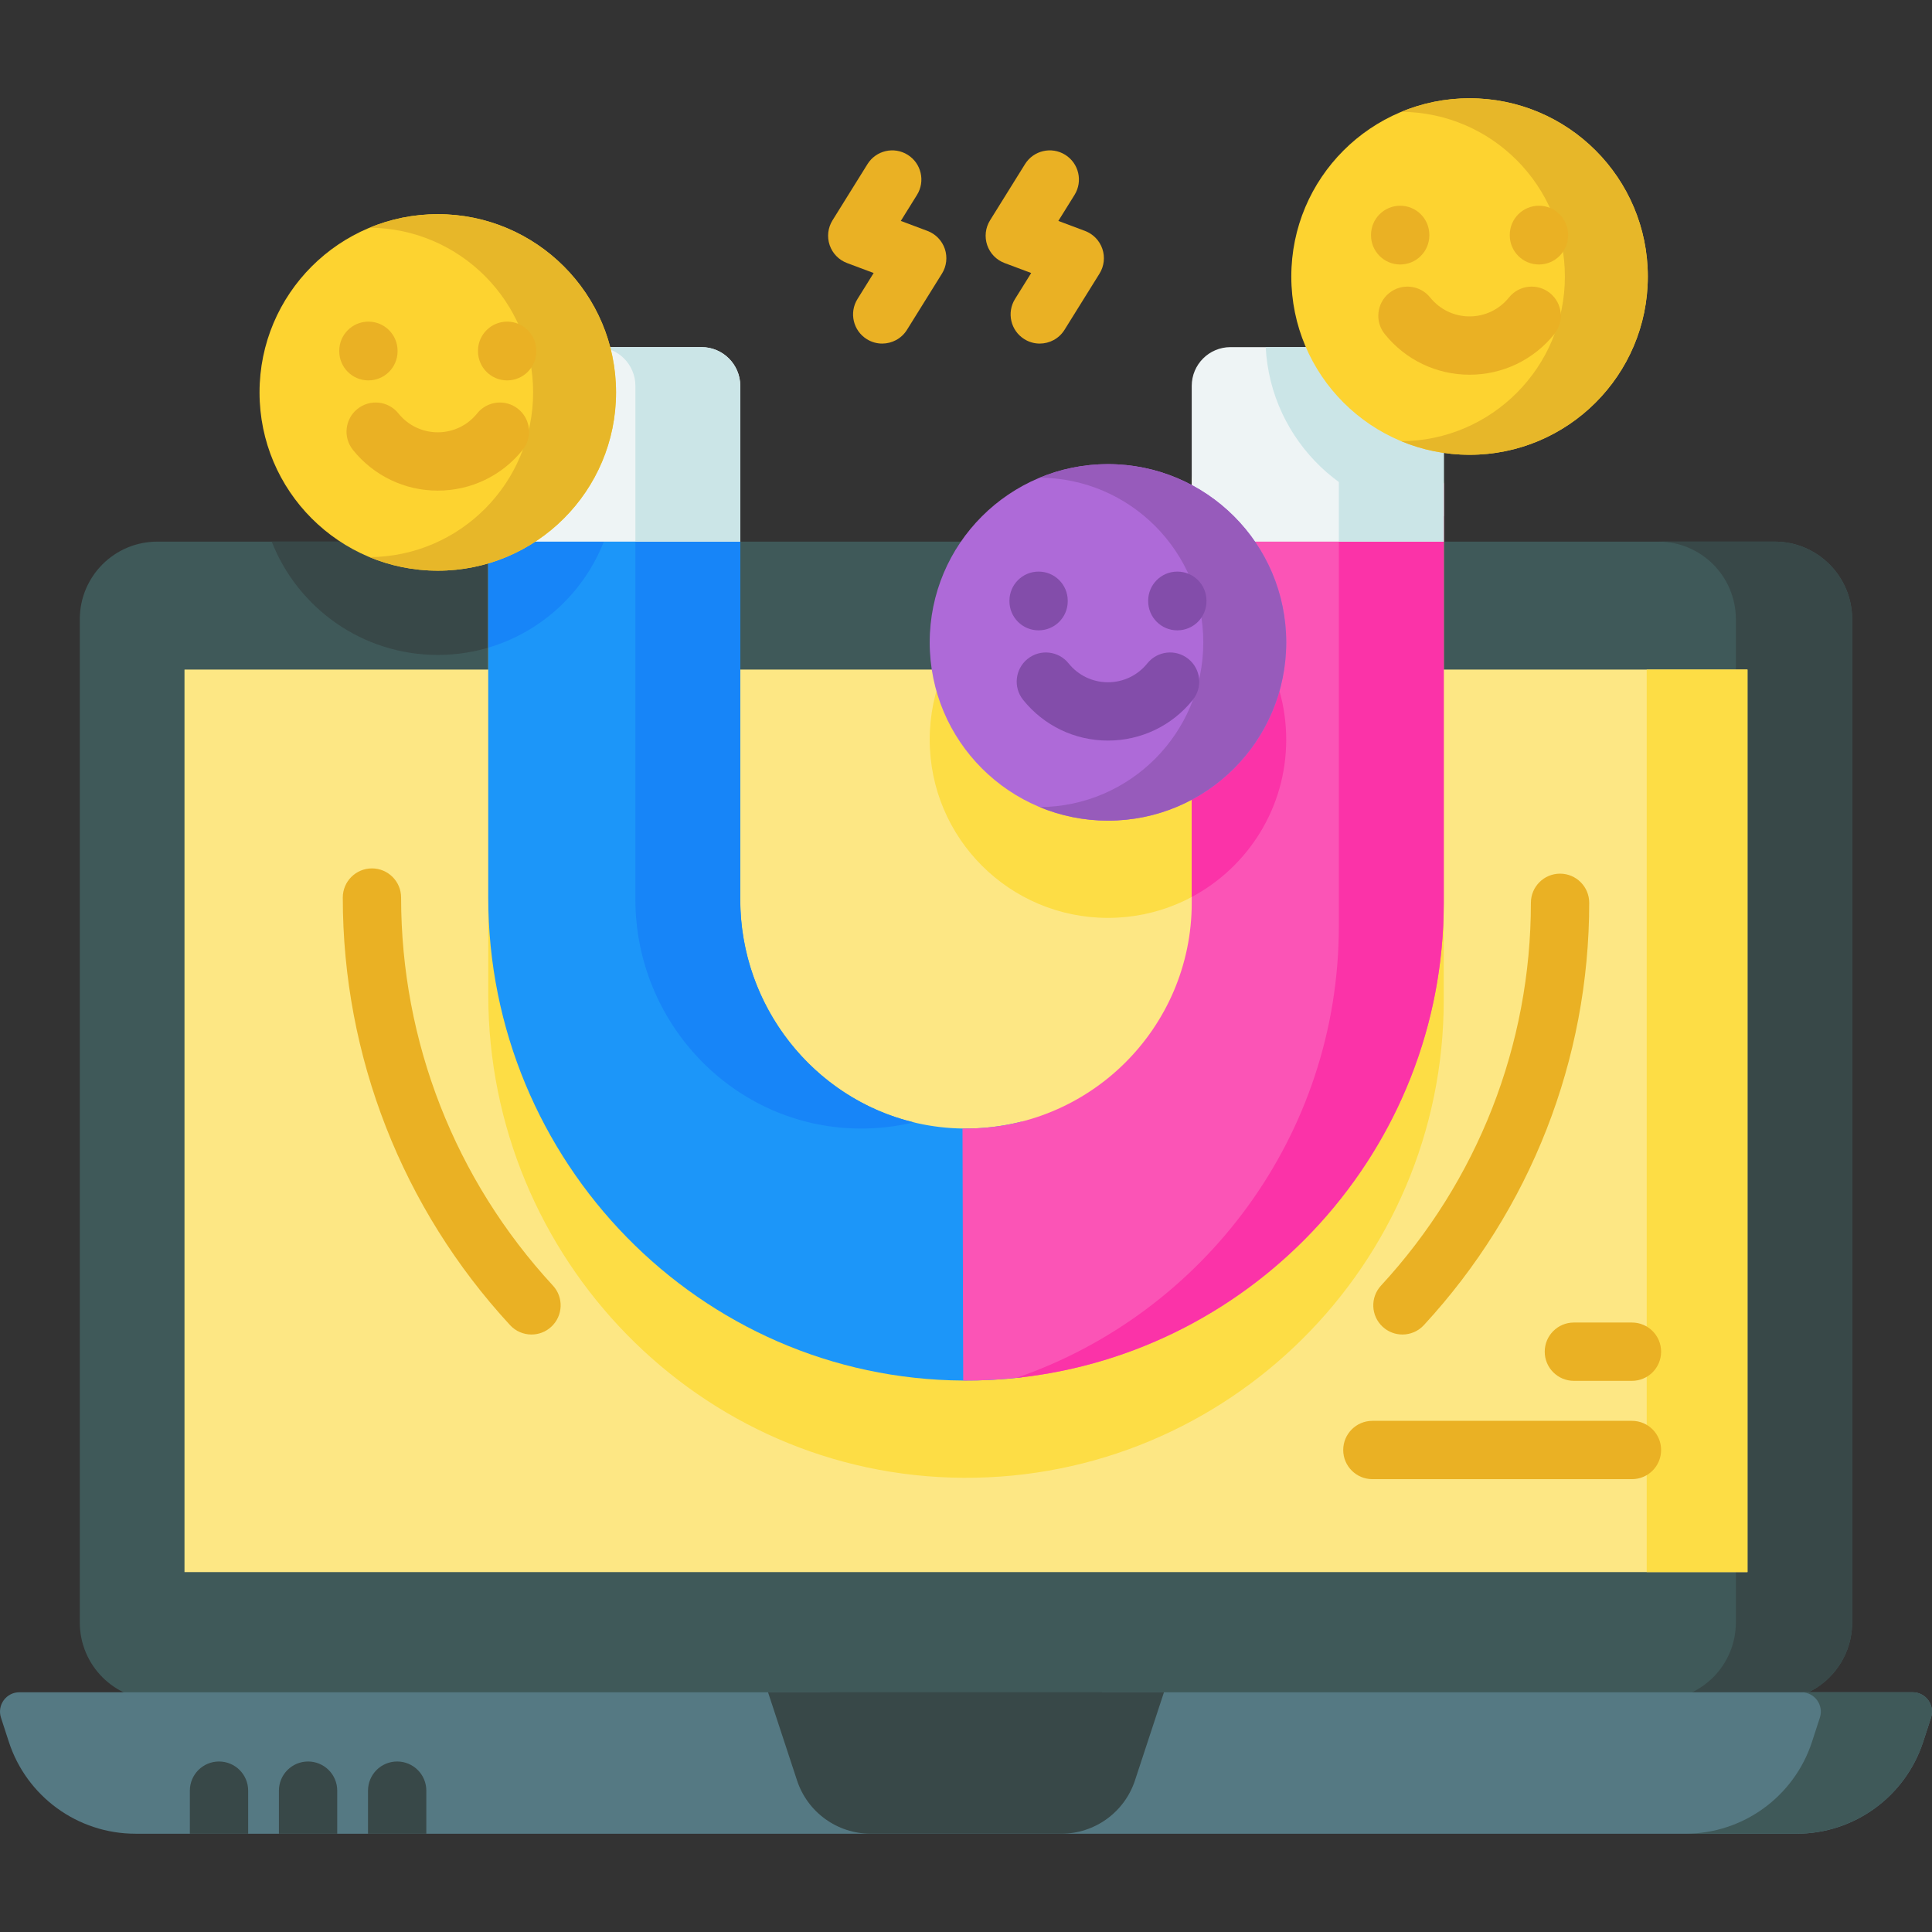 <svg id="Capa_1" enable-background="new 0 0 512 512" height="512" viewBox="0 0 512 512" width="512" xmlns="http://www.w3.org/2000/svg"><rect x="0" y="0" width="512" height="512" fill="#333333" stroke="none"/><g><g><path d="m490.841 164.086v265.891c0 11.353-9.2 20.552-20.552 20.552h-428.588c-11.353 0-20.552-9.2-20.552-20.552v-265.891c0-11.353 9.2-20.552 20.552-20.552h428.588c11.352 0 20.552 9.199 20.552 20.552z" fill="#3f5959"/><path d="m160.018 143.534c-6.882 17.585-23.993 30.03-43.999 30.03-20.016 0-37.128-12.445-44.009-30.03z" fill="#384848"/><path d="m490.843 164.087v265.893c0 11.344-9.196 20.55-20.55 20.55h-30.825c11.354 0 20.55-9.206 20.55-20.55v-265.893c0-11.354-9.196-20.55-20.55-20.55h30.825c11.354.001 20.55 9.197 20.55 20.55z" fill="#384848"/><path d="m136.407 89.927h239.18v414.208h-239.18z" fill="#fde784" transform="matrix(0 1 -1 0 553.028 41.035)"/><g fill="#fddd45"><path d="m436.395 177.441h26.705v239.18h-26.705z"/><circle cx="293.62" cy="196.012" r="47.238"/><path d="m255.261 391.63c-69.861-.401-125.866-58.133-125.866-127.996v-135.594c0-5.675 4.6-10.275 10.275-10.275h46.237c5.675 0 10.275 4.6 10.275 10.275v136.079c0 32.826 26.067 60.219 58.889 60.719 33.408.51 60.748-26.518 60.748-59.812v-136.986c0-5.675 4.6-10.275 10.275-10.275h46.237c5.675 0 10.275 4.6 10.275 10.275v136.987c-.001 70.057-57.197 127.006-127.345 126.603z"/></g><g><path d="m511.743 455.195-2.081 6.387c-4.729 14.536-18.275 24.374-33.563 24.374h-440.198c-15.288 0-28.835-9.838-33.563-24.364l-2.081-6.398c-1.082-3.317 1.391-6.727 4.883-6.727h214.814l2.596 7.901c2.771 8.437 10.642 14.134 19.522 14.134h27.856c8.88 0 16.751-5.697 19.522-14.134l2.596-7.901h214.814c3.493.001 5.965 3.411 4.883 6.728z" fill="#557983"/><path d="m511.742 455.2-2.076 6.381c-4.737 14.539-18.279 24.372-33.558 24.372h-29.468c15.289 0 28.831-9.833 33.568-24.372l2.075-6.381c1.079-3.329-1.387-6.73-4.881-6.73h29.458c3.495 0 5.961 3.401 4.882 6.73z" fill="#3f5959"/><path d="m281.26 485.954h-50.52c-8.875 0-16.748-5.698-19.521-14.129l-7.683-23.357h104.928l-7.683 23.357c-2.773 8.431-10.645 14.129-19.521 14.129z" fill="#384848"/></g><g><g><path d="m140.851 353.661c-2.082 0-4.157-.836-5.68-2.486-28.585-30.974-44.328-71.217-44.328-113.313 0-4.267 3.459-7.726 7.726-7.726s7.726 3.459 7.726 7.726c0 38.201 14.288 74.722 40.231 102.833 2.894 3.136 2.698 8.024-.438 10.918-1.484 1.371-3.363 2.048-5.237 2.048z" fill="#eab124"/></g><g><path d="m371.659 353.661c-1.874 0-3.753-.678-5.238-2.049-3.136-2.894-3.331-7.783-.437-10.918 25.614-27.749 39.72-63.774 39.72-101.44 0-4.267 3.459-7.726 7.726-7.726s7.726 3.459 7.726 7.726c0 41.562-15.561 81.309-43.818 111.921-1.522 1.65-3.597 2.486-5.679 2.486z" fill="#eab124"/></g><path d="m270.711 297.247v67.766c-5.069.587-10.219.876-15.453.845-69.857-.402-125.868-58.133-125.868-128v-109.777h66.787v110.261c0 32.832 26.074 60.225 58.896 60.729 5.398.082 10.642-.556 15.638-1.824z" fill="#1c96f9"/><path d="m160.018 143.534c-5.285 13.506-16.596 23.972-30.627 28.103v-28.103z" fill="#1785f8"/></g><g><path d="m242.154 297.433c-4.77 1.144-9.756 1.72-14.886 1.638-32.811-.505-58.885-27.897-58.885-60.729v-110.261h27.794v110.261c0 28.381 19.481 52.704 45.977 59.091z" fill="#1785f8"/></g><g><path d="m382.61 128.081v111.177c0 70.053-57.206 127.001-127.351 126.599l-.185-66.797c33.409.515 60.75-26.517 60.75-59.802v-111.177z" fill="#fb54b6"/><g fill="#fb33a8"><path d="m340.86 196.017c0 18.063-10.141 33.753-25.04 41.695v-83.411c14.899 7.952 25.04 23.652 25.04 41.716z"/><path d="m382.61 128.081v111.177c0 65.293-49.706 119.213-113.258 125.899 49.665-17.111 85.454-64.325 85.454-119.738v-117.338z"/></g></g><g><path d="m382.61 102.264v41.269h-66.787v-41.269c0-5.676 4.605-10.271 10.271-10.271h46.235c5.676 0 10.281 4.595 10.281 10.271z" fill="#eef4f5"/><path d="m382.61 102.264v34.521c-25.27 0-45.905-19.841-47.182-44.792h36.901c5.676 0 10.281 4.595 10.281 10.271z" fill="#cbe5e7"/><path d="m382.607 102.263v41.274h-27.804v-41.274c0-5.672-4.603-10.275-10.275-10.275h27.804c5.672 0 10.275 4.604 10.275 10.275z" fill="#cbe5e7"/><path d="m196.181 143.538v-41.27c0-5.675-4.6-10.275-10.275-10.275h-46.236c-5.675 0-10.275 4.6-10.275 10.275v41.27z" fill="#eef4f5"/><g><path d="m196.18 102.263v41.274h-27.794v-41.274c0-5.672-4.603-10.275-10.275-10.275h27.794c5.671 0 10.275 4.604 10.275 10.275z" fill="#cbe5e7"/></g><path d="m315.819 143.534h66.786" fill="#eef4f5"/></g><g><g><circle cx="293.62" cy="170.24" fill="#ae6ad8" r="47.238"/><path d="m340.862 170.238c0 26.088-21.15 47.239-47.239 47.239-6.406 0-12.52-1.281-18.087-3.587 23.969-.163 43.349-19.648 43.349-43.652s-19.38-43.489-43.349-43.652c5.567-2.306 11.682-3.587 18.087-3.587 26.089 0 47.239 21.15 47.239 47.239z" fill="#975bbb"/></g><g><g id="XMLID_58_"><path d="m275.236 167.049c-4.267 0-7.726-3.459-7.726-7.726v-.121c0-4.267 3.459-7.726 7.726-7.726s7.726 3.459 7.726 7.726v.121c0 4.267-3.459 7.726-7.726 7.726z" fill="#834daa"/></g><g id="XMLID_57_"><path d="m312.005 167.049c-4.267 0-7.726-3.459-7.726-7.726v-.121c0-4.267 3.459-7.726 7.726-7.726s7.726 3.459 7.726 7.726v.121c0 4.267-3.459 7.726-7.726 7.726z" fill="#834daa"/></g></g><g><path d="m293.62 196.26c-8.777 0-16.97-3.929-22.479-10.78-2.674-3.325-2.146-8.189 1.18-10.863 3.325-2.674 8.189-2.146 10.863 1.18 2.56 3.184 6.364 5.01 10.437 5.01s7.876-1.826 10.437-5.01c2.674-3.326 7.538-3.854 10.863-1.18s3.854 7.537 1.18 10.863c-5.51 6.851-13.703 10.78-22.481 10.78z" fill="#834daa"/></g></g><g><g><circle cx="116.017" cy="103.999" fill="#fdd330" r="47.238"/><path d="m163.259 103.997c0 26.088-21.15 47.239-47.239 47.239-6.406 0-12.52-1.281-18.087-3.587 23.969-.163 43.349-19.648 43.349-43.652s-19.38-43.489-43.349-43.652c5.567-2.306 11.682-3.587 18.087-3.587 26.089 0 47.239 21.151 47.239 47.239z" fill="#e7b729"/></g><g><g id="XMLID_56_"><path d="m97.633 100.809c-4.267 0-7.726-3.459-7.726-7.726v-.121c0-4.267 3.459-7.726 7.726-7.726s7.726 3.459 7.726 7.726v.121c0 4.266-3.459 7.726-7.726 7.726z" fill="#eab124"/></g><g id="XMLID_55_"><path d="m134.401 100.809c-4.267 0-7.726-3.459-7.726-7.726v-.121c0-4.267 3.459-7.726 7.726-7.726s7.726 3.459 7.726 7.726v.121c.001 4.266-3.458 7.726-7.726 7.726z" fill="#eab124"/></g></g><g><path d="m116.017 130.019c-8.777 0-16.97-3.929-22.479-10.78-2.674-3.325-2.146-8.189 1.18-10.863s8.189-2.145 10.863 1.18c2.56 3.184 6.364 5.01 10.437 5.01s7.876-1.826 10.438-5.011c2.674-3.325 7.537-3.854 10.863-1.179 3.325 2.674 3.853 7.538 1.179 10.863-5.511 6.851-13.704 10.78-22.481 10.78z" fill="#eab124"/></g></g><g><g><circle cx="389.447" cy="73.284" fill="#fdd330" r="47.238"/><path d="m436.689 73.282c0 26.088-21.15 47.239-47.239 47.239-6.406 0-12.52-1.281-18.087-3.587 23.969-.163 43.349-19.648 43.349-43.652s-19.38-43.489-43.349-43.652c5.567-2.306 11.682-3.587 18.087-3.587 26.089 0 47.239 21.151 47.239 47.239z" fill="#e7b729"/></g><g><g id="XMLID_54_"><path d="m371.063 70.093c-4.267 0-7.726-3.459-7.726-7.726v-.12c0-4.267 3.459-7.726 7.726-7.726s7.726 3.459 7.726 7.726v.12c0 4.267-3.459 7.726-7.726 7.726z" fill="#eab124"/></g><g id="XMLID_53_"><path d="m407.832 70.093c-4.267 0-7.726-3.459-7.726-7.726v-.12c0-4.267 3.459-7.726 7.726-7.726s7.726 3.459 7.726 7.726v.12c0 4.267-3.459 7.726-7.726 7.726z" fill="#eab124"/></g></g><g><path d="m389.448 99.304c-8.777 0-16.97-3.929-22.479-10.779-2.674-3.325-2.146-8.189 1.179-10.863s8.189-2.146 10.863 1.179c2.56 3.184 6.365 5.011 10.437 5.011s7.876-1.826 10.437-5.011c2.675-3.325 7.537-3.854 10.863-1.179 3.325 2.675 3.853 7.538 1.179 10.863-5.509 6.85-13.703 10.779-22.479 10.779z" fill="#eab124"/></g></g><g><path d="m65.766 474.542v11.414h-15.453v-11.414c0-4.275 3.461-7.726 7.726-7.726s7.727 3.451 7.727 7.726z" fill="#384848"/></g><g><path d="m89.368 474.542v11.414h-15.453v-11.414c0-4.275 3.461-7.726 7.726-7.726s7.727 3.451 7.727 7.726z" fill="#384848"/></g><g><path d="m112.979 474.542v11.414h-15.452v-11.414c0-4.275 3.451-7.726 7.726-7.726 4.265 0 7.726 3.451 7.726 7.726z" fill="#384848"/></g></g><g><g><path d="m432.486 365.937h-15.392c-4.267 0-7.726-3.459-7.726-7.726s3.459-7.726 7.726-7.726h15.392c4.267 0 7.726 3.459 7.726 7.726s-3.459 7.726-7.726 7.726z" fill="#eab124"/></g><g><path d="m432.486 391.991h-68.791c-4.267 0-7.726-3.459-7.726-7.726s3.459-7.726 7.726-7.726h68.791c4.267 0 7.726 3.459 7.726 7.726s-3.459 7.726-7.726 7.726z" fill="#eab124"/></g></g><g><g><path d="m233.792 91.051c-1.394 0-2.804-.377-4.075-1.168-3.623-2.255-4.732-7.02-2.477-10.642l4.287-6.889-7.058-2.647c-2.168-.813-3.857-2.555-4.603-4.747-.745-2.192-.468-4.603.756-6.569l9.268-14.895c2.254-3.623 7.018-4.733 10.642-2.478 3.623 2.254 4.732 7.019 2.478 10.642l-4.287 6.889 7.06 2.647c2.168.813 3.857 2.555 4.602 4.748.745 2.192.468 4.603-.756 6.569l-9.27 14.895c-1.464 2.352-3.986 3.645-6.567 3.645z" fill="#eab124"/></g><g><path d="m275.542 91.051c-1.394 0-2.804-.377-4.075-1.168-3.623-2.255-4.732-7.02-2.477-10.642l4.287-6.889-7.059-2.647c-2.168-.813-3.857-2.555-4.602-4.747s-.468-4.603.756-6.569l9.268-14.895c2.255-3.623 7.018-4.733 10.642-2.478 3.623 2.254 4.732 7.019 2.478 10.642l-4.287 6.889 7.059 2.647c2.169.813 3.857 2.555 4.603 4.748.745 2.192.468 4.603-.756 6.569l-9.27 14.895c-1.464 2.352-3.986 3.645-6.567 3.645z" fill="#eab124"/></g></g></g></svg>